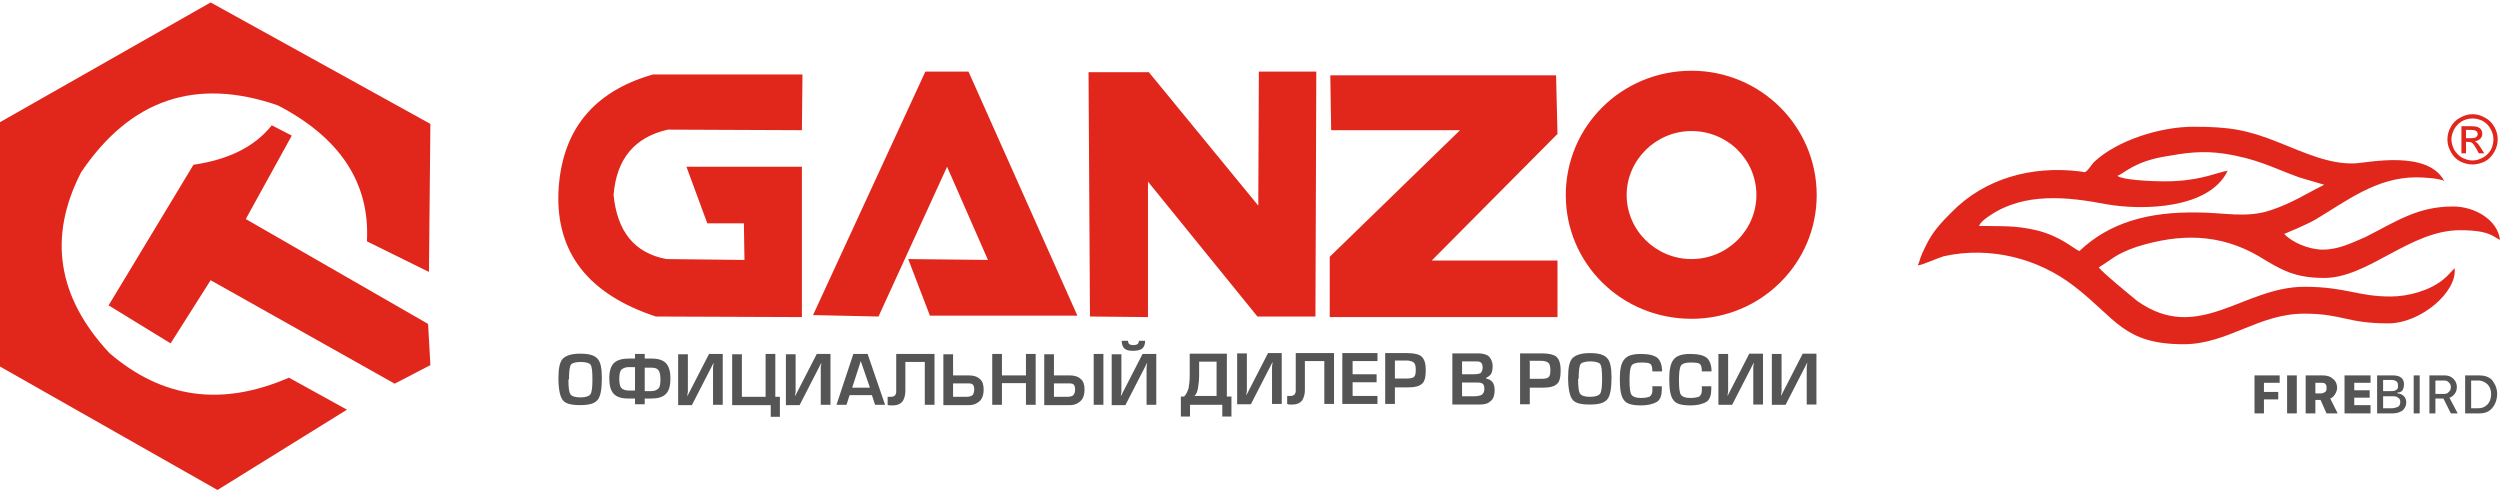 <?xml version="1.0" encoding="UTF-8"?>
<!DOCTYPE svg PUBLIC "-//W3C//DTD SVG 1.1//EN" "http://www.w3.org/Graphics/SVG/1.1/DTD/svg11.dtd">
<!-- Creator: CorelDRAW X6 -->
<svg xmlns="http://www.w3.org/2000/svg" xml:space="preserve" width="264px" height="52px" version="1.1" style="shape-rendering:geometricPrecision; text-rendering:geometricPrecision; image-rendering:optimizeQuality; fill-rule:evenodd; clip-rule:evenodd"
viewBox="0 0 8748 1706"
 xmlns:xlink="http://www.w3.org/1999/xlink">
 <defs>
  <style type="text/css">
   <![CDATA[
    .fil26 {fill:#E1261C}
    .fil24 {fill:#555555;fill-rule:nonzero}
    .fil15 {fill:#484847;fill-rule:nonzero}
    .fil4 {fill:#86B821;fill-rule:nonzero}
    .fil14 {fill:#333333;fill-rule:nonzero}
    .fil25 {fill:#555555;fill-rule:nonzero}
    .fil5 {fill:#555555;fill-rule:nonzero}
    .fil21 {fill:url(#id0)}
    .fil20 {fill:url(#id1)}
    .fil8 {fill:url(#id2)}
    .fil0 {fill:url(#id3)}
    .fil10 {fill:url(#id4)}
    .fil22 {fill:url(#id5)}
    .fil2 {fill:url(#id6)}
    .fil3 {fill:url(#id7)}
    .fil23 {fill:url(#id8)}
    .fil13 {fill:url(#id9)}
    .fil9 {fill:url(#id10)}
    .fil7 {fill:url(#id11)}
    .fil6 {fill:url(#id12)}
    .fil12 {fill:url(#id13)}
    .fil11 {fill:url(#id14)}
    .fil16 {fill:url(#id15)}
    .fil1 {fill:url(#id16)}
    .fil17 {fill:url(#id17)}
    .fil18 {fill:url(#id18)}
    .fil19 {fill:url(#id19)}
   ]]>
  </style>
  <linearGradient id="id0" gradientUnits="userSpaceOnUse" x1="41885.3" y1="-18115.8" x2="41885.3" y2="-18703.7">
   <stop offset="0" style="stop-color:#CDCECE"/>
   <stop offset="0.349" style="stop-color:#40403F"/>
   <stop offset="0.58" style="stop-color:white"/>
   <stop offset="1" style="stop-color:#313130"/>
  </linearGradient>
  <linearGradient id="id1" gradientUnits="userSpaceOnUse" xlink:href="#id0" x1="41885.3" y1="-19441.1" x2="41885.3" y2="-20030.9">
  </linearGradient>
  <linearGradient id="id2" gradientUnits="userSpaceOnUse" xlink:href="#id0" x1="43349" y1="-8118.75" x2="43349" y2="-8706.63">
  </linearGradient>
  <linearGradient id="id3" gradientUnits="userSpaceOnUse" xlink:href="#id0" x1="43349" y1="-9444.99" x2="43349" y2="-10032.9">
  </linearGradient>
  <linearGradient id="id4" gradientUnits="userSpaceOnUse" xlink:href="#id0" x1="49305.6" y1="-18146.7" x2="49305.6" y2="-18734.6">
  </linearGradient>
  <linearGradient id="id5" gradientUnits="userSpaceOnUse" xlink:href="#id0" x1="49305.6" y1="-19475.9" x2="49305.6" y2="-20063.8">
  </linearGradient>
  <linearGradient id="id6" gradientUnits="userSpaceOnUse" xlink:href="#id0" x1="49832.7" y1="-22229" x2="49832.7" y2="-22966.4">
  </linearGradient>
  <linearGradient id="id7" gradientUnits="userSpaceOnUse" xlink:href="#id0" x1="49832.7" y1="-23827.3" x2="49832.7" y2="-24562.6">
  </linearGradient>
  <linearGradient id="id8" gradientUnits="userSpaceOnUse" xlink:href="#id0" x1="50767.3" y1="-8132.7" x2="50767.3" y2="-8722.58">
  </linearGradient>
  <linearGradient id="id9" gradientUnits="userSpaceOnUse" xlink:href="#id0" x1="50768.3" y1="-9461.93" x2="50768.3" y2="-10051.8">
  </linearGradient>
  <linearGradient id="id10" gradientUnits="userSpaceOnUse" xlink:href="#id0" x1="51582.4" y1="-10185.5" x2="51582.4" y2="-10920.7">
  </linearGradient>
  <linearGradient id="id11" gradientUnits="userSpaceOnUse" xlink:href="#id0" x1="51582.4" y1="-11783.4" x2="51582.4" y2="-12518.5">
  </linearGradient>
  <linearGradient id="id12" gradientUnits="userSpaceOnUse" x1="83769.3" y1="-35898.5" x2="83769.3" y2="-34809.1">
   <stop offset="0" style="stop-color:black"/>
   <stop offset="0.471" style="stop-color:#787878"/>
   <stop offset="1" style="stop-color:black"/>
  </linearGradient>
  <linearGradient id="id13" gradientUnits="userSpaceOnUse" xlink:href="#id12" x1="83769.3" y1="-38305.6" x2="83769.3" y2="-37216.2">
  </linearGradient>
  <linearGradient id="id14" gradientUnits="userSpaceOnUse" xlink:href="#id12" x1="86569.3" y1="-17792.7" x2="86569.3" y2="-16703.3">
  </linearGradient>
  <linearGradient id="id15" gradientUnits="userSpaceOnUse" xlink:href="#id12" x1="86569.3" y1="-20204.5" x2="86569.3" y2="-19115.1">
  </linearGradient>
  <linearGradient id="id16" gradientUnits="userSpaceOnUse" x1="50748.4" y1="-19401.2" x2="50748.4" y2="-18781.4">
   <stop offset="0" style="stop-color:black"/>
   <stop offset="0.471" style="stop-color:#898988"/>
   <stop offset="1" style="stop-color:black"/>
  </linearGradient>
  <linearGradient id="id17" gradientUnits="userSpaceOnUse" xlink:href="#id16" x1="50748.4" y1="-20772.3" x2="50748.4" y2="-20152.5">
  </linearGradient>
  <linearGradient id="id18" gradientUnits="userSpaceOnUse" xlink:href="#id16" x1="52259" y1="-9072.33" x2="52259" y2="-8452.55">
  </linearGradient>
  <linearGradient id="id19" gradientUnits="userSpaceOnUse" xlink:href="#id16" x1="52259" y1="-10443.4" x2="52259" y2="-9823.63">
  </linearGradient>
 </defs>
<symbol id="Fm17-176-0" viewBox="39411 -10033 7876 588">
 <polygon class="fil0" points="47287,-10033 39411,-10033 39411,-9445 47287,-9445 "/>
</symbol>
<symbol id="Fm3-188-0" viewBox="46811 -19401 7876 620">
 <polygon class="fil1" points="46811,-18781 54686,-18781 54686,-19401 46811,-19401 "/>
</symbol>
<symbol id="Fm5-192-0" viewBox="45896 -22966 7874 737">
 <polygon class="fil2" points="53770,-22229 53770,-22966 45896,-22966 45896,-22229 "/>
</symbol>
<symbol id="Fm10-162-0" viewBox="45896 -24563 7874 735">
 <polygon class="fil3" points="45896,-23827 53770,-23827 53770,-24563 45896,-24563 "/>
</symbol>
<symbol id="Fm0-1115-0" viewBox="4632 -4174 7874 347">
 <polygon class="fil4" points="4632,-3827 8791,-3827 8791,-4174 4632,-4174 "/>
 <polygon class="fil4" points="8791,-3827 12506,-3827 12506,-4174 8791,-4174 "/>
 <path class="fil5" d="M5112 -3965l0 26 40 0 0 24 -40 0 0 50 -26 0 0 -124 72 0 0 24 -46 0 0 0 0 0zm60 100l0 -124 72 0 0 24 -46 0 0 26 40 0 0 24 -40 0 0 26 46 0 0 24 -72 0 0 0 0 0zm88 0l0 -124 72 0 0 24 -46 0 0 26 40 0 0 24 -40 0 0 26 46 0 0 24 -72 0 0 0 0 0zm139 -72c0,-4 0,-8 0,-10 0,-4 -2,-6 -2,-8 -2,-2 -2,-4 -6,-6 -2,-2 -6,-2 -8,-2l-10 0 0 76 10 0c6,0 10,-2 14,-6 2,-4 4,-8 4,-14l0 -30 0 0 -2 0zm-12 -52c8,0 16,2 22,4 6,4 10,8 14,16 2,4 2,10 2,16 0,6 0,14 0,20 0,10 0,20 0,28 0,8 -2,14 -4,20 -2,4 -4,8 -6,10 -2,2 -6,4 -8,6 -4,2 -6,2 -10,4 -4,0 -8,2 -12,2l-38 0 0 -124 40 0 0 0 0 -2zm58 124l0 -124 72 0 0 24 -46 0 0 26 40 0 0 24 -40 0 0 26 46 0 0 24 -72 0 0 0 0 0zm140 0l-16 -48 -10 0 0 48 -26 0 0 -124 40 0c6,0 10,0 14,2 4,2 8,4 12,6 4,2 6,6 8,12 2,4 4,10 4,16 0,8 -2,14 -4,20 -4,6 -8,10 -14,14l20 54 -28 0 0 0 0 0zm2 -88c0,-4 -2,-8 -4,-10 -2,-2 -6,-4 -10,-4l-14 0 0 28 14 0c4,0 8,-2 10,-4 2,-2 4,-6 4,-12l0 2zm161 58c-2,10 -6,18 -14,22 -8,6 -16,8 -26,8 -8,0 -14,-2 -18,-4 -6,-2 -10,-6 -12,-10 -4,-4 -6,-8 -8,-14 -2,-6 -2,-10 -2,-16l0 -44c0,-4 0,-10 2,-14 2,-4 4,-8 6,-12 4,-4 8,-8 12,-10 6,-2 12,-4 18,-4 6,0 10,0 16,2 4,2 8,4 12,6 4,2 6,6 8,10 2,4 4,8 4,12l-24 8c0,-2 0,-2 -2,-4 0,-2 -2,-4 -2,-4 -2,-2 -2,-2 -4,-4 -2,0 -4,-2 -6,-2 -2,0 -4,0 -6,2 -2,0 -4,2 -4,4 -2,2 -2,2 -2,4 0,2 0,4 0,4l0 46c0,4 0,8 4,12 2,4 6,4 10,4 4,0 6,-2 10,-4 2,-2 4,-6 4,-10l24 8 0 0 0 4zm92 -10c0,6 0,12 -2,16 -2,4 -4,10 -8,12 -4,4 -8,6 -12,8 -4,2 -10,2 -16,2 -8,0 -14,-2 -18,-4 -6,-2 -10,-6 -12,-10 -4,-4 -6,-8 -8,-14 -2,-6 -2,-10 -2,-16l0 -44c0,-4 0,-10 2,-14 2,-4 4,-8 8,-12 4,-4 8,-8 12,-10 6,-2 12,-4 18,-4 6,0 12,2 18,4 6,2 10,6 12,10 4,4 6,8 8,12 2,4 2,10 2,14l0 46 0 0 -2 4zm-26 -48c0,-2 0,-2 0,-4 0,-2 -2,-4 -2,-4 -2,-2 -2,-2 -4,-4 -2,0 -4,-2 -6,-2 -2,0 -4,0 -6,2 -2,0 -4,2 -4,4 -2,2 -2,2 -2,4 0,2 0,4 0,4l0 46c0,4 2,8 4,12 2,4 6,4 10,4 4,0 6,-2 10,-4 2,-2 4,-6 4,-10l0 -48 0 0 -4 0zm108 86l-22 -42 -14 -26 0 0 0 68 -26 0 0 -124 22 0 20 38 16 30 0 0 0 -66 26 0 0 124 -22 0 0 0 0 -2zm120 -30c-2,10 -6,18 -14,22 -8,6 -16,8 -26,8 -8,0 -14,-2 -18,-4 -6,-2 -10,-6 -12,-10 -4,-4 -6,-8 -8,-14 -2,-6 -2,-10 -2,-16l0 -44c0,-4 0,-10 2,-14 2,-4 4,-8 6,-12 4,-4 8,-8 12,-10 6,-2 12,-4 18,-4 6,0 10,0 16,2 4,2 8,4 12,6 4,2 6,6 8,10 2,4 4,8 4,12l-24 8c0,-2 0,-2 -2,-4 0,-2 -2,-4 -2,-4 -2,-2 -2,-2 -4,-4 -2,0 -4,-2 -6,-2 -2,0 -4,0 -6,2 -2,0 -4,2 -4,4 -2,2 -2,2 -2,4 0,2 0,4 0,4l0 46c0,4 0,8 4,12 2,4 6,4 10,4 4,0 6,-2 10,-4 2,-2 4,-6 4,-10l24 8 0 0 0 4zm16 30l0 -124 72 0 0 24 -46 0 0 26 40 0 0 24 -40 0 0 26 46 0 0 24 -72 0 0 0 0 0zm165 -84c0,6 0,12 -2,16 -2,4 -4,8 -8,12 -4,4 -8,6 -12,8 -4,2 -10,2 -16,2l-14 0 0 46 -26 0 0 -124 40 0c6,0 12,0 16,2 4,2 10,4 12,8 4,4 6,8 8,12 2,4 2,10 2,18l0 0zm-26 0c0,-6 -2,-10 -4,-12 -2,-2 -6,-4 -10,-4l-14 0 0 30 14 0c4,0 8,-2 10,-4 2,-2 4,-6 4,-12l0 0 0 2zm80 -16l0 100 -26 0 0 -100 -26 0 0 -24 78 0 0 24 -26 0 0 0 0 0z"/>
</symbol>
<symbol id="Fm4-190-0" viewBox="83461 -35898 617 1089">
 <polygon class="fil6" points="83461,-34809 84078,-34809 84078,-35898 83461,-35898 "/>
</symbol>
<symbol id="Fm20-184-0" viewBox="47646 -12519 7874 735">
 <polygon class="fil7" points="47646,-11783 55519,-11783 55519,-12519 47646,-12519 "/>
</symbol>
<symbol id="Fm12-166-0" viewBox="39411 -8707 7876 588">
 <polygon class="fil8" points="39411,-8119 47287,-8119 47287,-8707 39411,-8707 "/>
</symbol>
<symbol id="Fm15-172-0" viewBox="47646 -10921 7874 735">
 <polygon class="fil9" points="47646,-10186 55519,-10186 55519,-10921 47646,-10921 "/>
</symbol>
<symbol id="Fm6-194-0" viewBox="45368 -18735 7876 588">
 <polygon class="fil10" points="45368,-18147 53243,-18147 53243,-18735 45368,-18735 "/>
</symbol>
<symbol id="Fm14-170-0" viewBox="86262 -17793 615 1089">
 <polygon class="fil11" points="86877,-17793 86262,-17793 86262,-16703 86877,-16703 "/>
</symbol>
<symbol id="Fm9-200-0" viewBox="83461 -38306 617 1089">
 <polygon class="fil12" points="84078,-37216 84078,-38306 83461,-38306 83461,-37216 "/>
</symbol>
<symbol id="Fm21-186-0" viewBox="46830 -10052 7876 590">
 <polygon class="fil13" points="54706,-10052 46830,-10052 46830,-9462 54706,-9462 "/>
</symbol>
<symbol id="Fm1-1169-0" viewBox="14514 -2995 179 1089">
 <polygon class="fil4" points="14514,-2576 14692,-2576 14692,-2995 14514,-2995 "/>
 <polygon class="fil14" points="14514,-1905 14611,-1905 14611,-2224 14514,-2224 "/>
 <polygon class="fil14" points="14533,-1905 14611,-1905 14611,-2224 14533,-2224 "/>
 <path class="fil15" d="M14558 -1919l0 -7 -8 0 0 -11 -5 0 0 11 -4 0 0 -11 -5 0 0 17 23 0 0 0zm0 -20l0 -19 -5 0 0 12 -3 0 0 -12 -5 0 0 12 -3 0 0 -12 -5 0 0 19 23 0 0 0 -1 0zm0 -21l0 -19 -5 0 0 12 -3 0 0 -12 -5 0 0 12 -3 0 0 -12 -5 0 0 19 23 0 0 0 -1 0zm0 -21l0 -8c0,-9 -3,-13 -12,-13 -9,0 -12,4 -12,13l0 8 23 0 0 0 1 0zm-5 -7l-12 0 0 -3c0,-7 1,-7 5,-7 4,0 5,1 5,7l0 3 0 0 1 0zm5 -17l0 -19 -5 0 0 12 -3 0 0 -12 -5 0 0 12 -3 0 0 -12 -5 0 0 19 23 0 0 0 -1 0zm0 -35l0 -7 -8 4c-1,-4 -4,-4 -7,-4 -4,0 -8,1 -8,9l0 12 23 0 0 -7 -7 0 0 -4 7 -4 0 0 0 0zm-12 8l-5 0 0 -5c0,-3 0,-4 3,-4 3,0 3,1 3,4l0 5 0 0 0 0zm12 -32c0,-5 -1,-8 -4,-11l-4 4c1,1 3,3 3,5 0,5 -3,5 -5,5 -4,0 -7,-1 -7,-5 0,-3 1,-4 3,-5l-4 -4c-3,3 -4,5 -4,9 0,8 4,12 12,12 8,0 12,-3 12,-12l0 0 -1 1zm0 -23c0,-7 -3,-12 -12,-12 -9,0 -12,5 -12,12 0,7 3,12 12,12 9,0 12,-5 12,-12zm-5 0c0,5 -3,5 -7,5 -4,0 -7,-1 -7,-5 0,-5 3,-5 7,-5 4,0 7,1 7,5zm5 -15l0 -7 -13 0 13 -9 0 -5 -23 0 0 7 12 0 -12 9 0 7 23 0 0 0 0 -1zm0 -36c0,-5 -1,-8 -4,-11l-4 4c1,1 3,3 3,5 0,5 -3,5 -5,5 -4,0 -7,-1 -7,-5 0,-3 1,-4 3,-5l-4 -4c-3,3 -4,5 -4,9 0,8 4,12 12,12 8,0 12,-3 12,-12l0 0 -1 1zm0 -12l0 -19 -5 0 0 12 -3 0 0 -12 -5 0 0 12 -3 0 0 -12 -5 0 0 19 23 0 0 0 -1 0zm0 -21l0 -7 -7 0 0 -5c0,-8 -4,-11 -8,-11 -4,0 -8,1 -8,9l0 12 23 0 0 0 0 1zm-12 -7l-5 0 0 -5c0,-3 1,-4 3,-4 3,0 3,1 3,4l0 5 0 0zm12 -23l0 -7 -17 0 0 -8 -5 0 0 21 5 0 0 -8 17 0 0 0 0 1z"/>
 <path class="fil15" d="M14590 -1959l0 -3 -5 -1 0 -12 5 -1 0 -3 -23 9 0 3 23 9 0 0 0 -1zm-8 -7l-12 -4 12 -4 0 9 0 0 0 -1zm8 -32l0 -4 -12 9 -11 -8 0 4 9 7 0 4 -9 0 0 3 23 0 0 -3 -11 0 0 -4 11 -8zm0 -15c0,-4 -1,-7 -3,-8l-3 3c1,1 3,3 3,7 0,5 -3,8 -9,8 -5,0 -9,-3 -9,-8 0,-3 1,-4 3,-7l-3 -3c-1,3 -3,5 -3,8 0,7 4,12 12,12 8,0 12,-4 12,-12l0 0zm0 -11l0 -16 -3 0 0 12 -8 0 0 -12 -3 0 0 12 -7 0 0 -12 -3 0 0 16 23 0 0 0zm0 -30c0,-4 -1,-7 -3,-8l-3 3c1,1 3,3 3,7 0,5 -3,8 -9,8 -5,0 -9,-3 -9,-8 0,-3 1,-4 3,-7l-3 -3c-1,3 -3,5 -3,8 0,7 4,12 12,12 8,0 12,-4 12,-12l0 0zm0 -20c0,-4 -1,-7 -3,-8l-3 3c1,1 3,3 3,7 0,5 -3,8 -9,8 -5,0 -9,-3 -9,-8 0,-3 1,-4 3,-7l-3 -3c-1,3 -3,5 -3,8 0,7 4,12 12,12 8,0 12,-4 12,-12l0 0zm0 -15c0,-3 -1,-4 -4,-5l-19 -9 0 3 15 7 -15 7 0 4 17 -9 1 1c1,0 1,1 1,3l0 1 3 0c0,0 0,-1 0,-3l0 0 0 1zm0 -12l0 -3 -5 -1 0 -12 5 -1 0 -3 -23 9 0 3 23 9 0 0 0 -1zm-8 -7l-12 -4 12 -4 0 9 0 0 0 -1zm8 -17l0 -3 -8 0 0 -7c0,-5 -3,-8 -8,-8 -4,0 -7,3 -7,8l0 11 23 0 0 0 0 -1zm-11 -3l-9 0 0 -7c0,-4 1,-5 4,-5 3,0 4,1 4,5l0 7 0 0 1 0zm11 -17l0 -11c0,-5 -3,-8 -7,-8 -4,0 -7,3 -7,8l0 7 -8 0 0 3 23 0 0 0 -1 1zm-3 -3l-9 0 0 -7c0,-4 1,-5 4,-5 3,0 4,1 4,5l0 7 0 0 1 0zm3 -17l0 -3 -23 0 0 3 23 0z"/>
 <polygon class="fil14" points="14514,-2237 14611,-2237 14611,-2557 14514,-2557 "/>
 <polygon class="fil14" points="14533,-2237 14611,-2237 14611,-2557 14533,-2557 "/>
 <path class="fil15" d="M14558 -2251l0 -7 -8 0 0 -11 -5 0 0 11 -4 0 0 -11 -5 0 0 17 23 0 0 0zm0 -20l0 -19 -5 0 0 12 -3 0 0 -12 -5 0 0 12 -3 0 0 -12 -5 0 0 19 23 0 0 0 -1 0zm0 -21l0 -19 -5 0 0 12 -3 0 0 -12 -5 0 0 12 -3 0 0 -12 -5 0 0 19 23 0 0 0 -1 0zm0 -21l0 -8c0,-9 -3,-13 -12,-13 -9,0 -12,4 -12,13l0 8 23 0 0 0 1 0zm-5 -7l-12 0 0 -3c0,-7 1,-7 5,-7 4,0 5,1 5,7l0 3 0 0 1 0zm5 -17l0 -19 -5 0 0 12 -3 0 0 -12 -5 0 0 12 -3 0 0 -12 -5 0 0 19 23 0 0 0 -1 0zm0 -35l0 -7 -8 4c-1,-4 -4,-4 -7,-4 -4,0 -8,1 -8,9l0 12 23 0 0 -7 -7 0 0 -4 7 -4 0 0 0 0zm-12 8l-5 0 0 -5c0,-3 0,-4 3,-4 3,0 3,1 3,4l0 5 0 0 0 0zm12 -32c0,-5 -1,-8 -4,-11l-4 4c1,1 3,3 3,5 0,5 -3,5 -5,5 -4,0 -7,-1 -7,-5 0,-3 1,-4 3,-5l-4 -4c-3,3 -4,5 -4,9 0,8 4,12 12,12 8,0 12,-3 12,-12l0 0 -1 1zm0 -23c0,-7 -3,-12 -12,-12 -9,0 -12,5 -12,12 0,7 3,12 12,12 9,0 12,-5 12,-12zm-5 0c0,5 -3,5 -7,5 -4,0 -7,-1 -7,-5 0,-5 3,-5 7,-5 4,0 7,1 7,5zm5 -15l0 -7 -13 0 13 -9 0 -5 -23 0 0 7 12 0 -12 9 0 7 23 0 0 0 0 -1zm0 -36c0,-5 -1,-8 -4,-11l-4 4c1,1 3,3 3,5 0,5 -3,5 -5,5 -4,0 -7,-1 -7,-5 0,-3 1,-4 3,-5l-4 -4c-3,3 -4,5 -4,9 0,8 4,12 12,12 8,0 12,-3 12,-12l0 0 -1 1zm0 -12l0 -19 -5 0 0 12 -3 0 0 -12 -5 0 0 12 -3 0 0 -12 -5 0 0 19 23 0 0 0 -1 0zm0 -21l0 -7 -7 0 0 -5c0,-8 -4,-11 -8,-11 -4,0 -8,1 -8,9l0 12 23 0 0 0 0 1zm-12 -7l-5 0 0 -5c0,-3 1,-4 3,-4 3,0 3,1 3,4l0 5 0 0zm12 -23l0 -7 -17 0 0 -8 -5 0 0 21 5 0 0 -8 17 0 0 0 0 1z"/>
 <path class="fil15" d="M14590 -2333l0 -4 -12 9 -11 -8 0 4 9 7 0 4 -9 0 0 3 23 0 0 -3 -11 0 0 -4 11 -8zm0 -5l0 -3 -5 -1 0 -12 5 -1 0 -3 -23 9 0 3 23 9 0 0 0 -1zm-8 -7l-12 -4 12 -4 0 9 0 0 0 -1zm8 -21l0 -3 -20 0 0 -8 -3 0 0 20 3 0 0 -8 20 0 0 -1zm0 -19c0,-3 -1,-4 -4,-5l-19 -9 0 3 15 7 -15 7 0 4 17 -9 1 1c1,0 1,1 1,3l0 1 3 0c0,0 0,-1 0,-3l0 0 0 1zm0 -16l0 -31 -23 0 0 3 20 0 0 11 -20 0 0 3 20 0 0 11 -20 0 0 3 23 0 0 1zm0 -50l0 -4 -12 9 -11 -8 0 4 9 7 0 4 -9 0 0 3 23 0 0 -3 -11 0 0 -4 11 -8zm0 -5l0 -3 -19 -13 19 0 0 -3 -23 0 0 4 17 13 -17 0 0 3 23 0 0 -1z"/>
 <path class="fil5" d="M14558 -2582l0 -7 -8 0 0 -11 -5 0 0 11 -4 0 0 -11 -5 0 0 17 23 0 0 0zm0 -20l0 -19 -5 0 0 12 -3 0 0 -12 -5 0 0 12 -3 0 0 -12 -5 0 0 19 23 0 0 0 -1 0zm0 -21l0 -19 -5 0 0 12 -3 0 0 -12 -5 0 0 12 -3 0 0 -12 -5 0 0 19 23 0 0 0 -1 0zm0 -21l0 -8c0,-9 -3,-13 -12,-13 -9,0 -12,4 -12,13l0 8 23 0 0 0 1 0zm-5 -7l-12 0 0 -3c0,-7 1,-7 5,-7 4,0 5,1 5,7l0 3 0 0 1 0zm5 -17l0 -19 -5 0 0 12 -3 0 0 -12 -5 0 0 12 -3 0 0 -12 -5 0 0 19 23 0 0 0 -1 0zm0 -35l0 -7 -8 4c-1,-4 -4,-4 -7,-4 -4,0 -8,1 -8,9l0 12 23 0 0 -7 -7 0 0 -4 7 -4 0 0 0 0zm-12 8l-5 0 0 -5c0,-3 0,-4 3,-4 3,0 3,1 3,4l0 5 0 0 0 0zm12 -32c0,-5 -1,-8 -4,-11l-4 4c1,1 3,3 3,5 0,5 -3,5 -5,5 -4,0 -7,-1 -7,-5 0,-3 1,-4 3,-5l-4 -4c-3,3 -4,5 -4,9 0,8 4,12 12,12 8,0 12,-3 12,-12l0 0 -1 1zm0 -23c0,-7 -3,-12 -12,-12 -9,0 -12,5 -12,12 0,7 3,12 12,12 9,0 12,-5 12,-12zm-5 0c0,5 -3,5 -7,5 -4,0 -7,-1 -7,-5 0,-5 3,-5 7,-5 4,0 7,1 7,5zm5 -15l0 -7 -13 0 13 -9 0 -5 -23 0 0 7 12 0 -12 9 0 7 23 0 0 0 0 -1zm0 -36c0,-5 -1,-8 -4,-11l-4 4c1,1 3,3 3,5 0,5 -3,5 -5,5 -4,0 -7,-1 -7,-5 0,-3 1,-4 3,-5l-4 -4c-3,3 -4,5 -4,9 0,8 4,12 12,12 8,0 12,-3 12,-12l0 0 -1 1zm0 -12l0 -19 -5 0 0 12 -3 0 0 -12 -5 0 0 12 -3 0 0 -12 -5 0 0 19 23 0 0 0 -1 0zm0 -21l0 -7 -7 0 0 -5c0,-8 -4,-11 -8,-11 -4,0 -8,1 -8,9l0 12 23 0 0 0 0 1zm-12 -7l-5 0 0 -5c0,-3 1,-4 3,-4 3,0 3,1 3,4l0 5 0 0zm12 -23l0 -7 -17 0 0 -8 -5 0 0 21 5 0 0 -8 17 0 0 0 0 1z"/>
 <path class="fil5" d="M14590 -2648c0,-3 -1,-4 -4,-5l-19 -9 0 3 15 7 -15 7 0 4 17 -9 1 1c1,0 1,1 1,3l0 1 3 0c0,0 0,-1 0,-3l0 0 0 1zm5 -15l0 -3 -5 0 0 -17 5 0 0 -3 -8 0 0 3 -20 0 0 19 17 0c1,0 3,0 3,1l0 1 8 0 0 0 0 -1zm-8 -5c0,0 -1,0 -3,0l-15 0 0 -13 17 0 0 13 0 0zm3 -21l0 -3 -19 -13 19 0 0 -3 -23 0 0 4 17 13 -17 0 0 3 23 0 0 -1zm0 -21c0,0 0,-1 0,-1 0,-3 -1,-4 -4,-4l-16 0 0 -13 20 0 0 -3 -23 0 0 19 17 0c1,0 3,0 3,1l0 1 3 0 0 0zm0 -26l0 -3 -19 -13 19 0 0 -3 -23 0 0 4 17 13 -17 0 0 3 23 0 0 -1zm5 -54l0 -3 -8 0 0 3 -20 0 0 3 20 0 0 11 -20 0 0 3 20 0 0 11 -20 0 0 3 23 0 0 -31 5 0 0 0 0 1zm-5 -4l0 -3 -5 -1 0 -12 5 -1 0 -3 -23 9 0 3 23 9 0 0 0 -1zm-8 -7l-12 -4 12 -4 0 9 0 0 0 -1z"/>
</symbol>
<symbol id="Fm19-180-0" viewBox="86262 -20204 615 1089">
 <polygon class="fil16" points="86877,-20204 86262,-20204 86262,-19115 86877,-19115 "/>
</symbol>
<symbol id="Fm8-198-0" viewBox="46811 -20772 7876 620">
 <polygon class="fil17" points="46811,-20152 54686,-20152 54686,-20772 46811,-20772 "/>
</symbol>
<symbol id="Fm13-168-0" viewBox="48321 -9072 7876 620">
 <polygon class="fil18" points="56197,-8453 56197,-9072 48321,-9072 48321,-8453 "/>
</symbol>
<symbol id="Fm18-178-0" viewBox="48321 -10443 7876 620">
 <polygon class="fil19" points="56197,-9824 56197,-10443 48321,-10443 48321,-9824 "/>
</symbol>
<symbol id="Fm7-196-0" viewBox="37948 -20031 7874 590">
 <polygon class="fil20" points="37948,-19441 45822,-19441 45822,-20031 37948,-20031 "/>
</symbol>
<symbol id="Fm2-182-0" viewBox="37948 -18704 7874 588">
 <polygon class="fil21" points="37948,-18116 45822,-18116 45822,-18704 37948,-18704 "/>
</symbol>
<symbol id="Fm11-164-0" viewBox="45368 -20064 7876 588">
 <polygon class="fil22" points="45368,-19476 53243,-19476 53243,-20064 45368,-20064 "/>
</symbol>
<symbol id="Fm16-174-0" viewBox="46830 -8723 7874 590">
 <polygon class="fil23" points="46830,-8133 54704,-8133 54704,-8723 46830,-8723 "/>
</symbol>
 <g id="Слой_x0020_1">
  <g id="_642311376">
   <path class="fil24" d="M1954 1315c0,-35 5,-57 15,-68 11,-11 30,-18 61,-18 30,0 50,5 61,18 11,11 15,35 15,68 0,39 -5,65 -15,76 -11,13 -30,18 -61,18 -32,0 -52,-5 -61,-18 -9,-11 -15,-37 -15,-78l0 2zm35 4c0,28 2,45 7,52 5,7 16,11 35,11 18,0 30,-4 35,-11 5,-7 7,-24 7,-52 0,-28 -2,-46 -7,-52 -4,-5 -16,-9 -34,-9 -18,0 -30,4 -34,9 -5,7 -7,25 -7,52l-4 0zm267 -43l0 84 22 0c13,0 20,-4 26,-9 5,-5 7,-16 7,-32 0,-15 -2,-26 -7,-32 -5,-7 -13,-9 -26,-9l-22 0 0 -2zm-34 -46l34 0 0 16 22 0c25,0 41,5 52,16 11,11 16,30 16,54 0,25 -5,43 -16,54 -11,11 -28,16 -52,16l-22 0 0 20 -34 0 0 -20 -22 0c-25,0 -41,-5 -52,-16 -11,-11 -16,-30 -16,-54 0,-25 5,-43 16,-54 11,-11 30,-16 54,-16l20 0 0 -16zm0 130l0 -84 -22 0c-11,0 -20,4 -26,9 -5,7 -7,16 -7,32 0,15 2,26 7,32 5,5 13,9 26,9l22 0 0 2zm259 -130l48 0 0 178 -34 0 0 -116c0,-5 0,-11 0,-15 0,-4 2,-9 2,-16l-76 148 -48 0 0 -178 34 0 0 116c0,5 0,11 0,15 0,4 -2,9 -2,16l76 -148zm114 150l84 0 0 -150 34 0 0 150 16 0 0 70 -32 0 0 -41 -135 0 0 -178 34 0 0 150 0 -2 0 1zm263 -150l48 0 0 178 -34 0 0 -116c0,-5 0,-11 0,-15 0,-4 2,-9 2,-16l-76 148 -48 0 0 -178 34 0 0 116c0,5 0,11 0,15 0,4 -2,9 -2,16l76 -148zm193 144l-78 0 -11 34 -35 0 59 -178 50 0 61 178 -35 0 -11 -34 0 0 1 0zm-7 -26l-32 -93 -30 93 61 0 1 0zm91 -118l135 0 0 178 -34 0 0 -150 -68 0 0 102c0,15 -4,26 -9,35 -7,9 -18,15 -35,15 -4,0 -5,0 -9,0 -2,0 -5,0 -9,-2l0 -28 11 0c7,0 11,-2 15,-5 2,-4 4,-7 4,-13l0 -134 0 2 0 0zm200 0l0 75 55 0c16,0 30,4 39,13 9,7 13,20 13,37 0,16 -4,30 -13,39 -9,9 -22,15 -37,15l-91 0 0 -178 34 0 0 0 0 0zm0 102l0 48 45 0c11,0 18,-2 22,-5 4,-4 7,-11 7,-20 0,-9 -2,-15 -5,-18 -4,-4 -11,-4 -22,-4l-45 0 -2 0 0 -1zm171 -102l0 75 84 0 0 -75 34 0 0 178 -34 0 0 -76 -84 0 0 76 -34 0 0 -178 34 0zm182 0l0 75 55 0c16,0 30,4 39,13 9,7 13,20 13,37 0,16 -4,30 -13,39 -9,9 -22,15 -37,15l-91 0 0 -178 34 0 0 0 0 0zm0 102l0 48 45 0c11,0 18,-2 22,-5 4,-4 7,-11 7,-20 0,-9 -2,-15 -5,-18 -4,-4 -11,-4 -22,-4l-45 0 -2 0 0 -1zm173 -102l0 178 -34 0 0 -178 34 0zm137 0l48 0 0 178 -34 0 0 -116c0,-5 0,-11 0,-15 0,-4 2,-9 2,-16l-76 148 -48 0 0 -178 34 0 0 116c0,5 0,11 0,15 0,4 -2,9 -2,16l76 -148zm-34 -11c-13,0 -22,-2 -28,-7 -7,-5 -11,-15 -11,-28l22 0c0,5 2,9 4,11 2,2 7,4 15,4 7,0 13,-2 15,-4 2,-2 4,-5 4,-11l22 0c0,13 -4,22 -11,28 -7,4 -16,7 -30,7l-2 0 2 0zm180 159c7,-7 11,-16 15,-28 2,-11 4,-26 4,-46l0 -75 130 0 0 150 16 0 0 70 -32 0 0 -41 -113 0 0 41 -32 0 0 -70 13 0 -2 -2 1 1zm113 -121l-61 0 0 46c0,18 -2,35 -4,46 -2,11 -5,22 -13,28l78 0 0 -121 -1 0zm180 -30l48 0 0 178 -34 0 0 -116c0,-5 0,-11 0,-15 0,-4 2,-9 2,-16l-76 148 -48 0 0 -178 34 0 0 116c0,5 0,11 0,15 0,4 -2,9 -2,16l76 -148zm96 0l135 0 0 178 -34 0 0 -150 -68 0 0 102c0,15 -4,26 -9,35 -7,9 -18,15 -35,15 -4,0 -5,0 -9,0 -2,0 -5,0 -9,-2l0 -28 11 0c7,0 11,-2 15,-5 2,-4 4,-7 4,-13l0 -134 0 2 0 0zm200 28l0 46 84 0 0 28 -84 0 0 48 87 0 0 28 -123 0 0 -178 123 0 0 28 -87 0 0 -1zm148 91l0 59 -34 0 0 -178 76 0c25,0 41,4 50,11 11,9 16,25 16,48 0,25 -4,41 -13,48 -9,9 -26,13 -50,13l-45 0 -2 -2 0 1zm0 -91l0 61 41 0c13,0 20,-2 25,-5 5,-4 7,-11 7,-25 0,-13 -2,-22 -7,-26 -5,-4 -13,-7 -26,-7l-41 0 2 2 0 1zm235 0l0 46 43 0c11,0 18,-2 22,-4 4,-4 7,-11 7,-20 0,-7 -2,-13 -5,-16 -4,-4 -9,-5 -18,-5l-48 0 0 0 0 -1zm0 73l0 50 43 0c11,0 20,-2 26,-5 5,-4 9,-11 9,-20 0,-9 -2,-16 -5,-18 -4,-4 -11,-5 -22,-5l-48 0 -2 0 -1 -1zm-34 78l0 -178 91 0c16,0 30,4 37,11 7,7 13,18 13,34 0,11 -2,20 -5,26 -4,7 -11,11 -18,15l0 2c20,4 30,16 30,41 0,16 -4,30 -13,37 -9,9 -20,13 -39,13l-95 0 0 0 -1 0zm271 -59l0 59 -34 0 0 -178 76 0c24,0 41,4 50,11 11,9 16,25 16,48 0,25 -4,41 -13,48 -9,9 -26,13 -50,13l-45 0 -2 -2 0 1zm0 -91l0 61 41 0c13,0 20,-2 24,-5 5,-4 7,-11 7,-25 0,-13 -2,-22 -7,-26 -5,-4 -13,-7 -26,-7l-41 0 2 2 1 1zm134 57c0,-35 5,-57 15,-68 11,-11 30,-18 61,-18 30,0 50,5 61,18 11,11 15,35 15,68 0,39 -5,65 -15,76 -11,13 -30,18 -61,18 -32,0 -52,-5 -61,-18 -9,-11 -15,-37 -15,-78l0 2zm35 4c0,28 2,45 7,52 5,7 16,11 35,11 18,0 30,-4 35,-11 5,-7 7,-24 7,-52 0,-28 -2,-46 -7,-52 -4,-5 -16,-9 -34,-9 -18,0 -30,4 -34,9 -5,7 -7,25 -7,52l-4 0zm259 26l34 0 0 11c0,20 -5,35 -16,43 -11,7 -30,13 -57,13 -30,0 -50,-5 -59,-18 -11,-13 -15,-37 -15,-76 0,-32 5,-54 15,-66 11,-15 32,-20 59,-20 28,0 48,5 59,15 9,9 15,25 15,46l-34 0c0,-13 -2,-22 -7,-26 -5,-4 -16,-5 -34,-5 -16,0 -28,4 -32,11 -5,7 -7,25 -7,52 0,26 2,43 7,50 5,7 16,11 32,11 15,0 26,-2 32,-5 5,-4 9,-11 9,-20l0 -11 0 -2zm173 0l34 0 0 11c0,20 -5,35 -16,43 -11,7 -30,13 -57,13 -30,0 -50,-5 -59,-18 -11,-13 -15,-37 -15,-76 0,-32 5,-54 15,-66 11,-15 32,-20 59,-20 28,0 48,5 59,15 9,9 15,25 15,46l-34 0c0,-13 -2,-22 -7,-26 -5,-4 -16,-5 -34,-5 -16,0 -28,4 -32,11 -5,7 -7,25 -7,52 0,26 2,43 7,50 5,7 16,11 32,11 15,0 26,-2 32,-5 5,-4 9,-11 9,-20l0 -11 0 -2zm167 -114l48 0 0 178 -34 0 0 -116c0,-5 0,-11 0,-15 0,-4 2,-9 2,-16l-76 148 -48 0 0 -178 34 0 0 116c0,5 0,11 0,15 0,4 -2,9 -2,16l76 -148zm187 0l48 0 0 178 -34 0 0 -116c0,-5 0,-11 0,-15 0,-4 2,-9 2,-16l-76 148 -48 0 0 -178 34 0 0 116c0,5 0,11 0,15 0,4 -2,9 -2,16l76 -148z"/>
   <path class="fil25" d="M7922 1438l-33 0 0 -133 88 0 0 26 -55 0 0 32 50 0 0 26 -50 0 0 49zm704 -133l49 0c19,0 34,5 45,16 10,13 18,28 18,49 0,21 -8,39 -18,50 -11,13 -26,18 -45,18l-49 0 0 -133 0 0zm21 18l0 97 26 0c13,0 23,-5 31,-13 8,-8 13,-21 13,-37 0,-15 -5,-26 -13,-34 -8,-7 -18,-13 -31,-13l-26 0 0 0zm-125 0l0 47 28 0c8,0 16,-2 18,-7 6,-3 8,-11 8,-16 0,-8 -2,-13 -8,-18 -5,-6 -10,-6 -18,-6l-28 0 0 0zm0 63l0 52 -21 0 0 -133 52 0c13,0 23,3 31,11 8,7 13,18 13,28 0,11 -2,19 -8,26 -5,6 -10,11 -18,13l29 55 -24 0 -26 -52 -28 0 0 0zm-55 52l-21 0 0 -133 21 0 0 133zm-94 0l-55 0 0 -133 55 0c13,0 24,3 29,8 8,5 10,16 10,23 0,8 -2,16 -5,21 -5,6 -10,8 -18,8l0 3c10,0 18,5 23,10 5,5 8,13 8,21 0,13 -5,21 -13,29 -8,5 -18,10 -34,10l0 0zm-34 -117l0 39 26 0c8,0 16,0 21,-5 5,-3 5,-8 5,-13 0,-6 0,-11 -5,-16 -5,-3 -10,-5 -18,-5l-29 0 0 0zm0 99l31 0c8,0 16,-3 21,-5 6,-3 8,-11 8,-16 0,-8 -2,-13 -8,-16 -5,-5 -13,-5 -23,-5l-29 0 0 42 0 0zm-44 -11l0 29 -91 0 0 -133 91 0 0 26 -57 0 0 26 54 0 0 26 -54 0 0 26 57 0zm-193 -78l0 37 21 0c5,0 10,-3 13,-5 5,-3 5,-8 5,-14 0,-7 0,-10 -5,-15 -3,-3 -8,-3 -13,-3l-21 0 0 0zm0 60l0 47 -34 0 0 -133 58 0c15,0 28,3 36,11 10,7 16,18 16,33 0,13 -11,33 -24,37l26 52 -39 0 -21 -47 -18 0 0 0zm-65 47l-34 0 0 -133 34 0 0 133z"/>
   <path class="fil26" d="M1011 1313l203 112 -453 281 -761 -432 0 -855 737 -419 769 425 -5 518 -217 -107c11,-206 -96,-364 -312,-476 -287,-99 -516,-21 -688,234 -117,227 -83,438 99,633 185,159 393,188 628,86l0 0z"/>
   <path class="fil26" d="M7409 607c13,-5 26,-16 39,-23 39,-24 81,-37 128,-45 73,-13 130,-21 206,-10 117,18 169,49 263,83l88 26c-65,32 -114,65 -187,89 -86,29 -164,8 -255,8 -172,-3 -308,34 -415,135 -23,-10 -65,-52 -151,-73 -78,-18 -125,-13 -200,-15 5,-13 26,-29 39,-37 120,-81 271,-65 406,-39 130,23 362,16 425,-117 -34,5 -86,31 -183,36 -36,3 -177,0 -203,-18l0 0zm584 203c0,0 83,-34 112,-52 104,-62 211,-146 349,-146 23,0 83,3 99,13 -57,-109 -263,-65 -310,-62 -91,5 -183,-39 -269,-73 -112,-45 -174,-55 -299,-55 -115,0 -266,47 -347,123 -10,10 -23,33 -33,36l-19 -3c-166,-20 -331,24 -448,144 -36,36 -65,67 -88,114 -24,47 -19,47 -29,71 13,0 70,-26 91,-32 162,-36 331,8 456,105 146,112 172,203 383,203 154,0 261,-107 422,-107 133,0 149,34 294,34 115,0 243,-112 232,-193 -13,13 -23,26 -39,39 -47,39 -122,60 -185,60 -117,0 -156,-34 -302,-34 -214,0 -370,201 -584,50 -23,-19 -125,-102 -135,-118 47,-28 57,-46 133,-72 151,-47 289,-47 427,33 81,50 128,76 229,76 154,0 300,-167 475,-167 106,0 117,24 140,34 -8,-70 -88,-117 -164,-117 -125,0 -198,52 -307,107 -47,20 -94,44 -149,44 -49,0 -109,-26 -135,-55l0 0 0 0 0 0z"/>
   <path class="fil26" d="M8629 475l18 0c9,0 15,-2 18,-4 3,-3 5,-6 5,-11 0,-2 -1,-5 -2,-7 -2,-2 -4,-4 -7,-5 -2,-1 -8,-2 -15,-2l-17 0 0 29zm-16 53l0 -95 33 0c11,0 19,1 24,3 5,2 9,5 12,9 3,5 4,9 4,14 0,7 -2,13 -7,18 -5,5 -12,8 -20,9 4,1 6,3 8,5 4,3 9,10 14,18l12 19 -19 0 -8 -15c-7,-12 -12,-19 -16,-22 -3,-2 -7,-3 -12,-3l-9 0 0 40 -16 0zm39 -122c-12,0 -25,3 -36,9 -12,7 -21,16 -28,28 -6,11 -10,24 -10,36 0,13 4,25 10,37 7,11 16,21 27,27 12,6 24,10 37,10 13,0 25,-4 36,-10 12,-6 21,-16 28,-27 6,-12 9,-24 9,-37 0,-12 -3,-25 -10,-36 -6,-12 -15,-21 -27,-28 -12,-6 -24,-9 -36,-9zm0 -15c15,0 29,4 43,12 14,7 25,18 33,32 8,14 12,29 12,44 0,16 -4,30 -12,44 -8,14 -18,25 -32,33 -14,7 -29,11 -44,11 -15,0 -30,-4 -44,-11 -14,-8 -25,-19 -32,-33 -8,-14 -12,-28 -12,-44 0,-15 4,-30 12,-44 8,-14 19,-25 33,-32 14,-8 28,-12 43,-12z"/>
   <path class="fil26" d="M2147 674c13,128 73,203 185,224l273 3 -2 -128 -128 0 -73 -198 404 0 0 526 -511 -2c-237,-78 -349,-224 -341,-435 10,-214 120,-352 331,-412l523 0 -2 195 -469 -2c-115,26 -180,101 -190,229l0 0 0 0zm927 425l-229 -5 393 -852 151 0 381 854 -516 0 -76 -198 279 3 -143 -326 -240 524zm943 2l-203 -2 -5 -855 211 0 383 467 2 -469 201 0 -3 857 -203 0 -383 -472 0 474zm641 -654l-3 -192 790 0 5 205 -440 443 440 0 0 198 -797 0 0 -211 456 -443 -451 0zm1261 -208c242,0 438,195 438,435 0,240 -196,433 -438,433 -245,0 -440,-193 -440,-433 0,-240 195,-435 440,-435zm0 211c125,0 227,99 227,224 0,123 -102,224 -227,224 -125,0 -227,-101 -227,-224 0,-122 102,-224 227,-224l0 0z"/>
   <path class="fil26" d="M1506 1269l-8 -144 -638 -367 161 -292 -70 -36c-60,75 -151,120 -274,138l-297 492 217 133 140 -221 644 362 125 -65 0 0 0 0z"/>
  </g>
 </g>
</svg>
